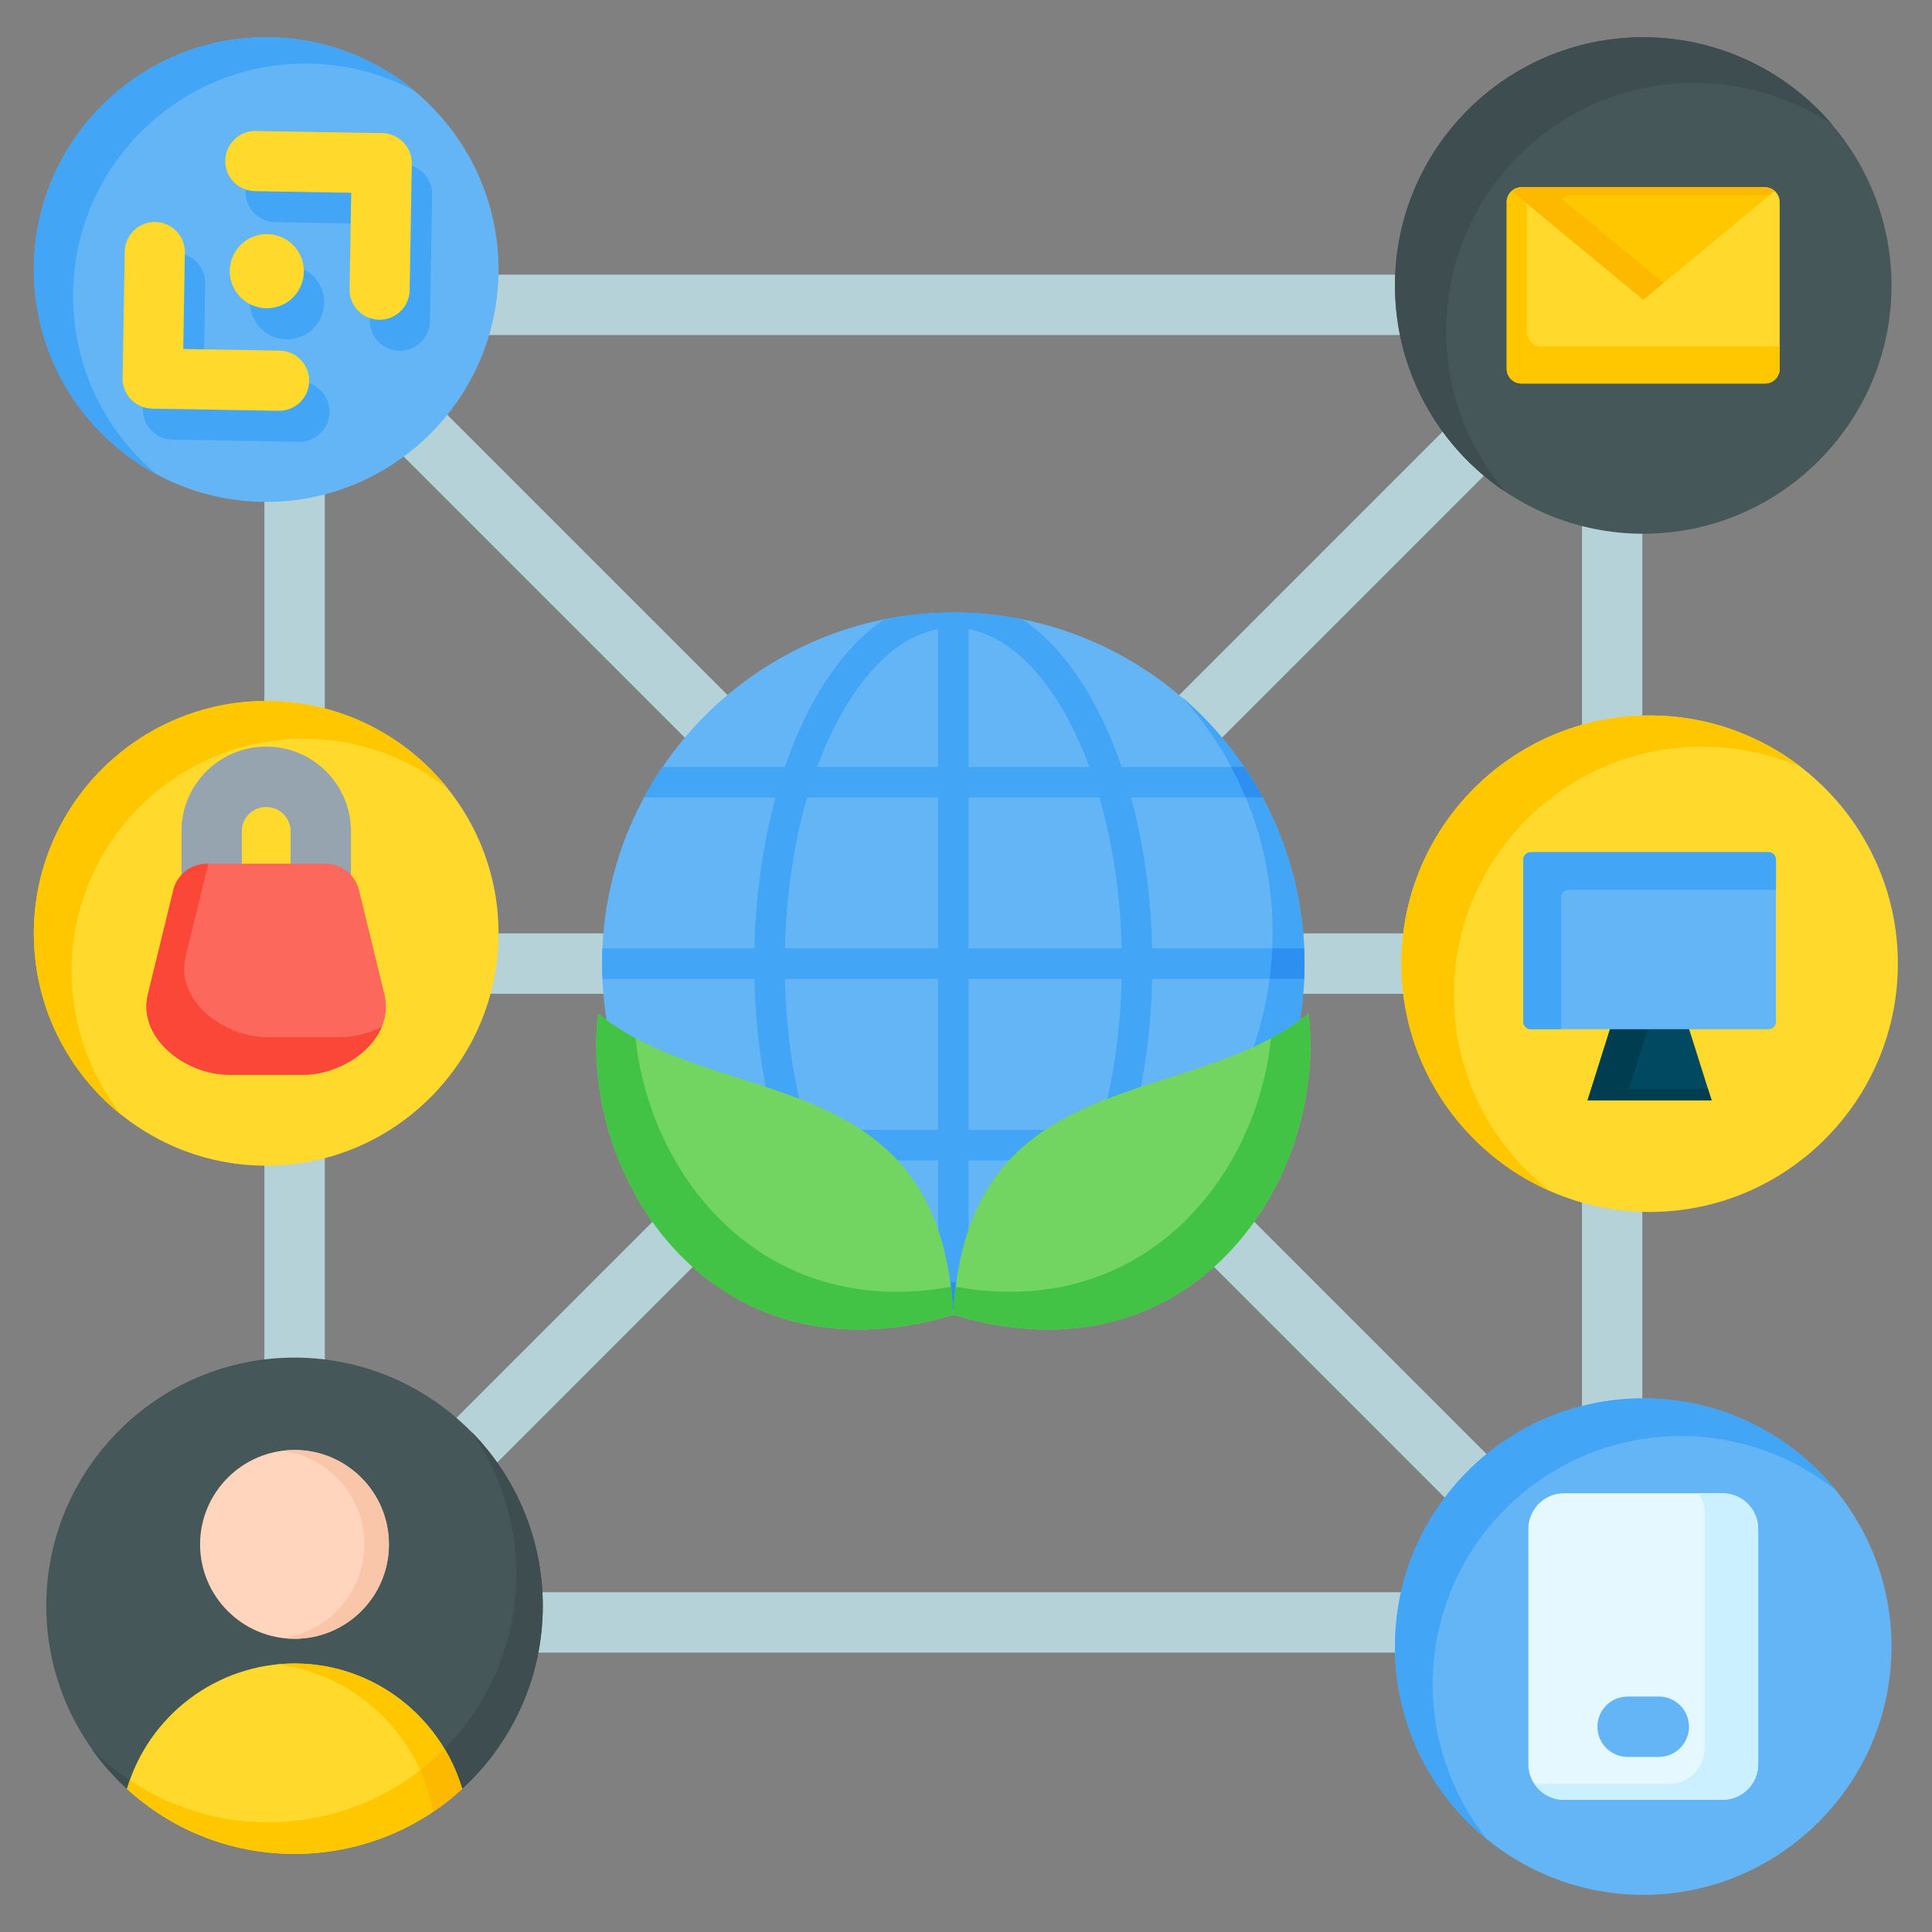 <svg width="45" height="45" viewBox="0 0 45 45" fill="none" xmlns="http://www.w3.org/2000/svg">
<rect x="0" y="0" width="45" height="45" fill="#808080" stroke="none"/>
<g clip-path="url(#clip0_1515_23742)">
<path fill-rule="evenodd" clip-rule="evenodd" d="M4.515 5.747C4.449 5.682 4.397 5.604 4.362 5.519C4.327 5.434 4.309 5.342 4.309 5.25C4.309 5.158 4.327 5.066 4.362 4.981C4.397 4.896 4.449 4.818 4.515 4.753C4.58 4.688 4.657 4.636 4.743 4.6C4.828 4.565 4.919 4.547 5.012 4.547C5.104 4.547 5.195 4.565 5.281 4.6C5.366 4.636 5.443 4.688 5.509 4.753L39.897 39.141C39.962 39.206 40.014 39.284 40.05 39.369C40.085 39.455 40.103 39.546 40.103 39.638C40.103 39.731 40.085 39.822 40.05 39.907C40.014 39.993 39.962 40.07 39.897 40.135C39.832 40.201 39.754 40.252 39.669 40.288C39.584 40.323 39.492 40.341 39.4 40.341C39.308 40.341 39.216 40.323 39.131 40.288C39.046 40.252 38.968 40.201 38.903 40.135L4.515 5.747Z" fill="#B4D2D7"/>
<path fill-rule="evenodd" clip-rule="evenodd" d="M38.903 4.753C38.968 4.688 39.046 4.636 39.131 4.6C39.216 4.565 39.308 4.547 39.4 4.547C39.492 4.547 39.584 4.565 39.669 4.6C39.754 4.636 39.832 4.688 39.897 4.753C39.962 4.818 40.014 4.896 40.05 4.981C40.085 5.066 40.103 5.158 40.103 5.25C40.103 5.342 40.085 5.434 40.05 5.519C40.014 5.604 39.962 5.682 39.897 5.747L38.253 7.391V21.741H39.4C39.587 21.741 39.765 21.815 39.897 21.947C40.029 22.079 40.103 22.258 40.103 22.444C40.103 22.631 40.029 22.809 39.897 22.941C39.765 23.073 39.587 23.147 39.4 23.147H38.253V37.789C38.253 37.975 38.179 38.154 38.047 38.286C37.916 38.418 37.737 38.492 37.55 38.492H7.153L5.509 40.136C5.444 40.201 5.366 40.253 5.281 40.288C5.195 40.323 5.104 40.342 5.012 40.342C4.919 40.342 4.828 40.323 4.743 40.288C4.657 40.253 4.58 40.201 4.515 40.136C4.449 40.07 4.398 39.993 4.362 39.907C4.327 39.822 4.309 39.731 4.309 39.639C4.309 39.546 4.327 39.455 4.362 39.369C4.398 39.284 4.449 39.207 4.515 39.141L6.158 37.498V23.147H5.012C4.825 23.147 4.646 23.073 4.515 22.942C4.383 22.81 4.309 22.631 4.309 22.444C4.309 22.258 4.383 22.079 4.515 21.947C4.646 21.815 4.825 21.741 5.012 21.741H6.158V7.1C6.158 6.913 6.232 6.734 6.364 6.603C6.496 6.471 6.675 6.397 6.861 6.397H37.259L38.903 4.753V4.753ZM36.847 8.797L23.903 21.741H36.847V8.797ZM36.847 23.147H22.497L8.559 37.086H36.847V23.147ZM7.565 36.091L20.509 23.147H7.565V36.091ZM7.565 21.741H21.915L35.853 7.803H7.565V21.741Z" fill="#B4D2D7"/>
<path fill-rule="evenodd" clip-rule="evenodd" d="M6.86 43.186C10.045 43.186 12.643 40.588 12.643 37.403C12.643 34.219 10.045 31.621 6.86 31.621C3.676 31.621 1.078 34.219 1.078 37.403C1.078 40.588 3.676 43.186 6.86 43.186Z" fill="#465759"/>
<path fill-rule="evenodd" clip-rule="evenodd" d="M10.978 33.344C12.007 34.388 12.642 35.821 12.642 37.402C12.642 40.595 10.053 43.184 6.86 43.184C4.902 43.184 3.171 42.211 2.125 40.722C3.174 41.786 4.631 42.446 6.243 42.446C9.437 42.446 12.026 39.857 12.026 36.663C12.026 35.428 11.638 34.283 10.978 33.344Z" fill="#3E4D4F"/>
<path fill-rule="evenodd" clip-rule="evenodd" d="M10.763 41.669C10.265 39.985 8.7 38.746 6.86 38.746C5.059 38.746 3.465 39.947 2.957 41.669C3.986 42.611 5.356 43.185 6.86 43.185C8.364 43.185 9.734 42.611 10.763 41.669Z" fill="#FFDA2D"/>
<path fill-rule="evenodd" clip-rule="evenodd" d="M10.764 41.669C10.266 39.985 8.701 38.746 6.861 38.746C6.719 38.746 6.58 38.754 6.441 38.768C8.243 38.955 9.781 40.421 10.087 42.202C10.326 42.041 10.552 41.863 10.764 41.669H10.764Z" fill="#FFC700"/>
<path fill-rule="evenodd" clip-rule="evenodd" d="M10.763 41.666C10.665 41.338 10.527 41.024 10.351 40.73C9.303 41.788 7.85 42.444 6.243 42.444C5.051 42.444 3.943 42.083 3.023 41.464C2.999 41.531 2.977 41.598 2.957 41.666C3.883 42.514 5.003 43.008 6.23 43.148C7.868 43.325 9.555 42.79 10.763 41.666Z" fill="#FFC700"/>
<path fill-rule="evenodd" clip-rule="evenodd" d="M10.764 41.666C10.667 41.338 10.529 41.024 10.353 40.731L10.353 40.73C10.176 40.909 9.988 41.076 9.789 41.23C9.929 41.539 10.03 41.865 10.088 42.199C10.32 42.042 10.541 41.869 10.749 41.681L10.764 41.666Z" fill="#FDB800"/>
<path fill-rule="evenodd" clip-rule="evenodd" d="M6.859 38.17C8.07 38.17 9.057 37.183 9.057 35.972C9.057 34.761 8.07 33.773 6.859 33.773C5.648 33.773 4.66 34.761 4.66 35.972C4.66 37.183 5.648 38.17 6.859 38.17Z" fill="#FFD6BD"/>
<path fill-rule="evenodd" clip-rule="evenodd" d="M6.862 33.773C8.076 33.773 9.06 34.758 9.06 35.972C9.06 37.186 8.076 38.17 6.862 38.17C6.764 38.17 6.668 38.164 6.574 38.152C7.652 38.011 8.485 37.089 8.485 35.972C8.485 34.855 7.652 33.933 6.574 33.792C6.67 33.78 6.766 33.773 6.862 33.773Z" fill="#F9C6AA"/>
<path fill-rule="evenodd" clip-rule="evenodd" d="M22.204 30.627C26.709 30.627 30.384 26.952 30.384 22.446C30.384 17.94 26.709 14.266 22.204 14.266C17.698 14.266 14.023 17.94 14.023 22.446C14.023 26.952 17.698 30.627 22.204 30.627Z" fill="#64B5F6"/>
<path fill-rule="evenodd" clip-rule="evenodd" d="M27.534 16.238C29.28 17.738 30.386 19.962 30.386 22.444C30.386 26.962 26.723 30.625 22.205 30.625C19.796 30.625 17.63 29.583 16.133 27.925C17.564 29.156 19.426 29.9 21.462 29.9C25.98 29.9 29.642 26.237 29.642 21.72C29.642 19.611 28.845 17.689 27.534 16.238Z" fill="#42A5F5"/>
<path fill-rule="evenodd" clip-rule="evenodd" d="M22.204 14.266C22.753 14.266 23.289 14.32 23.807 14.423C24.474 14.868 25.065 15.583 25.544 16.498C25.762 16.913 25.956 17.371 26.125 17.864H28.982C29.137 18.094 29.28 18.331 29.412 18.575H26.343C26.633 19.637 26.808 20.829 26.836 22.091H30.376C30.381 22.209 30.384 22.327 30.384 22.446C30.384 22.565 30.381 22.683 30.376 22.801H26.836C26.808 24.063 26.633 25.256 26.343 26.317H29.412C29.28 26.561 29.137 26.799 28.982 27.028H26.125C25.957 27.521 25.762 27.979 25.544 28.394C25.065 29.309 24.474 30.025 23.808 30.469C23.289 30.572 22.753 30.627 22.204 30.627C21.655 30.627 21.119 30.572 20.6 30.469C19.934 30.025 19.342 29.309 18.863 28.394C18.646 27.979 18.451 27.521 18.283 27.028H15.426C15.271 26.799 15.127 26.561 14.996 26.317H18.065C17.775 25.256 17.6 24.063 17.572 22.801H14.032C14.027 22.683 14.023 22.565 14.023 22.446C14.023 22.327 14.027 22.209 14.032 22.091H17.572C17.6 20.829 17.775 19.637 18.065 18.575H14.996C15.127 18.331 15.271 18.094 15.426 17.864H18.283C18.451 17.371 18.646 16.913 18.863 16.498C19.342 15.583 19.934 14.867 20.6 14.423C21.128 14.318 21.665 14.265 22.204 14.266ZM22.559 14.654V17.864H25.374C25.237 17.493 25.084 17.145 24.917 16.825C24.286 15.62 23.461 14.822 22.559 14.654ZM22.559 18.575V22.091H26.125C26.096 20.816 25.912 19.621 25.608 18.575H22.559ZM22.559 22.801V26.317H25.608C25.912 25.271 26.096 24.076 26.125 22.801H22.559ZM22.559 27.028V30.238C23.461 30.071 24.286 29.272 24.917 28.067C25.084 27.747 25.237 27.399 25.374 27.028H22.559ZM21.849 30.238V27.028H19.033C19.17 27.399 19.323 27.747 19.491 28.067C20.121 29.272 20.946 30.071 21.849 30.238H21.849ZM21.849 26.317V22.801H18.282C18.311 24.076 18.496 25.271 18.8 26.317H21.849H21.849ZM21.849 22.091V18.575H18.8C18.496 19.621 18.312 20.816 18.283 22.091H21.849ZM21.849 17.864V14.654C20.946 14.822 20.121 15.62 19.491 16.825C19.323 17.145 19.17 17.493 19.033 17.864H21.849Z" fill="#42A5F5"/>
<path fill-rule="evenodd" clip-rule="evenodd" d="M28.981 17.863C29.137 18.093 29.28 18.33 29.412 18.574H29.014C28.913 18.332 28.8 18.095 28.677 17.863H28.981ZM30.377 22.09C30.382 22.208 30.384 22.326 30.384 22.445C30.384 22.564 30.381 22.682 30.376 22.8H29.57C29.601 22.566 29.622 22.329 29.633 22.09H30.377ZM29.412 26.316C29.28 26.56 29.137 26.797 28.982 27.027H27.686C27.88 26.8 28.061 26.563 28.229 26.316H29.412ZM23.808 30.468C23.289 30.571 22.753 30.625 22.204 30.625C21.655 30.625 21.119 30.571 20.601 30.468C20.305 30.271 20.024 30.021 19.762 29.724C20.172 29.81 20.589 29.865 21.008 29.888C21.278 30.064 21.559 30.183 21.849 30.237V29.891C22.086 29.88 22.323 29.859 22.559 29.827V30.237C23.005 30.154 23.433 29.917 23.827 29.553C24.297 29.411 24.753 29.228 25.189 29.004C24.784 29.629 24.318 30.128 23.808 30.468V30.468Z" fill="#2D90F1"/>
<path fill-rule="evenodd" clip-rule="evenodd" d="M30.479 23.605C30.93 27.458 27.793 32.308 22.203 30.625C22.514 24.691 27.686 25.896 30.479 23.605Z" fill="#72D561"/>
<path fill-rule="evenodd" clip-rule="evenodd" d="M30.479 23.605C30.93 27.458 27.793 32.308 22.203 30.625C22.215 30.396 22.235 30.179 22.261 29.971C26.608 30.757 29.264 27.447 29.605 24.183C29.915 24.017 30.208 23.828 30.479 23.605Z" fill="#42C345"/>
<path fill-rule="evenodd" clip-rule="evenodd" d="M13.929 23.605C13.479 27.458 16.616 32.308 22.206 30.625C21.895 24.691 16.723 25.896 13.929 23.605Z" fill="#72D561"/>
<path fill-rule="evenodd" clip-rule="evenodd" d="M13.929 23.605C13.479 27.458 16.616 32.308 22.206 30.625C22.194 30.406 22.175 30.188 22.148 29.971C17.801 30.757 15.145 27.447 14.804 24.183C14.494 24.017 14.201 23.828 13.93 23.605H13.929Z" fill="#42C345"/>
<path fill-rule="evenodd" clip-rule="evenodd" d="M6.2 27.151C9.181 27.151 11.612 24.72 11.612 21.74C11.612 18.759 9.181 16.328 6.2 16.328C3.22 16.328 0.789 18.759 0.789 21.74C0.789 24.72 3.22 27.151 6.2 27.151Z" fill="#FFDA2D"/>
<path fill-rule="evenodd" clip-rule="evenodd" d="M6.201 16.328C7.919 16.328 9.45 17.129 10.441 18.378C9.486 17.618 8.3 17.205 7.079 17.207C4.091 17.207 1.668 19.63 1.668 22.619C1.666 23.839 2.079 25.025 2.839 25.98C1.59 24.989 0.789 23.458 0.789 21.74C0.789 18.751 3.212 16.328 6.201 16.328Z" fill="#FFC700"/>
<path fill-rule="evenodd" clip-rule="evenodd" d="M6.192 17.391H6.208C6.749 17.391 7.241 17.612 7.597 17.968C7.953 18.323 8.174 18.815 8.174 19.357V21.035C8.174 21.222 8.1 21.401 7.968 21.532C7.836 21.664 7.657 21.738 7.471 21.738H4.93C4.743 21.738 4.564 21.664 4.433 21.532C4.301 21.401 4.227 21.222 4.227 21.035V19.357C4.227 18.815 4.448 18.323 4.803 17.968C5.159 17.612 5.651 17.391 6.192 17.391ZM6.208 18.797H6.192C6.039 18.797 5.9 18.86 5.798 18.962C5.696 19.064 5.633 19.203 5.633 19.357V20.332H6.768V19.357C6.768 19.203 6.705 19.064 6.603 18.962C6.501 18.86 6.361 18.797 6.208 18.797H6.208Z" fill="#96A4AF"/>
<path fill-rule="evenodd" clip-rule="evenodd" d="M4.832 20.117H7.568C7.95 20.117 8.273 20.368 8.362 20.734L8.955 23.165C9.199 24.164 8.1 25.034 7.055 25.034H5.345C4.3 25.034 3.201 24.164 3.444 23.165L4.037 20.734C4.126 20.368 4.449 20.117 4.832 20.117Z" fill="#FC685B"/>
<path fill-rule="evenodd" clip-rule="evenodd" d="M4.832 20.117H4.852L4.323 22.286C4.08 23.285 5.178 24.155 6.223 24.155H7.934C8.262 24.155 8.595 24.069 8.891 23.921C8.618 24.565 7.822 25.034 7.055 25.034H5.345C4.3 25.034 3.201 24.164 3.444 23.165L4.037 20.734C4.126 20.368 4.449 20.117 4.832 20.117Z" fill="#FB4737"/>
<path fill-rule="evenodd" clip-rule="evenodd" d="M6.201 11.69C9.181 11.69 11.612 9.259 11.612 6.279C11.612 3.298 9.181 0.867 6.201 0.867C3.22 0.867 0.789 3.298 0.789 6.279C0.789 9.259 3.22 11.69 6.2 11.69L6.201 11.69Z" fill="#64B5F6"/>
<path fill-rule="evenodd" clip-rule="evenodd" d="M6.201 0.867C7.514 0.867 8.719 1.336 9.656 2.114C8.898 1.71 8.033 1.481 7.115 1.481C4.126 1.481 1.703 3.904 1.703 6.893C1.703 8.568 2.464 10.065 3.659 11.057C1.952 10.147 0.789 8.349 0.789 6.279C0.789 3.29 3.212 0.867 6.201 0.867Z" fill="#42A5F5"/>
<path fill-rule="evenodd" clip-rule="evenodd" d="M6.406 5.174C6.221 5.171 6.044 5.094 5.915 4.961C5.786 4.827 5.716 4.648 5.719 4.463C5.721 4.277 5.798 4.101 5.931 3.971C6.064 3.842 6.243 3.771 6.428 3.773L9.376 3.824C9.561 3.827 9.738 3.903 9.868 4.037C9.997 4.17 10.068 4.349 10.065 4.535L10.015 7.482C10.012 7.668 9.935 7.844 9.802 7.973C9.668 8.102 9.489 8.173 9.304 8.17C9.118 8.167 8.941 8.091 8.812 7.958C8.683 7.825 8.612 7.646 8.614 7.46L8.652 5.212L6.406 5.174L6.406 5.174ZM6.987 8.889L4.741 8.851L4.779 6.603C4.782 6.418 4.71 6.239 4.581 6.106C4.452 5.973 4.275 5.896 4.09 5.893C3.904 5.891 3.725 5.961 3.592 6.09C3.458 6.219 3.382 6.396 3.378 6.581L3.328 9.529C3.325 9.714 3.396 9.894 3.526 10.027C3.655 10.161 3.832 10.237 4.018 10.24L6.965 10.29C7.15 10.293 7.329 10.222 7.462 10.092C7.596 9.963 7.672 9.786 7.675 9.601C7.678 9.415 7.607 9.236 7.478 9.103C7.349 8.969 7.172 8.893 6.987 8.889L6.987 8.889ZM6.702 6.177C6.225 6.169 5.832 6.549 5.824 7.026C5.816 7.503 6.195 7.896 6.672 7.904C7.149 7.912 7.542 7.532 7.55 7.055C7.558 6.579 7.178 6.185 6.702 6.177Z" fill="#42A5F5"/>
<path fill-rule="evenodd" clip-rule="evenodd" d="M5.934 4.452C5.748 4.448 5.572 4.372 5.443 4.238C5.314 4.105 5.243 3.926 5.246 3.74C5.249 3.555 5.325 3.378 5.458 3.249C5.591 3.12 5.77 3.048 5.956 3.051L8.903 3.101C9.089 3.104 9.266 3.18 9.395 3.314C9.524 3.447 9.595 3.627 9.592 3.812L9.542 6.76C9.539 6.945 9.462 7.122 9.329 7.251C9.196 7.38 9.016 7.45 8.831 7.448C8.646 7.445 8.469 7.368 8.339 7.235C8.21 7.102 8.139 6.923 8.142 6.738L8.18 4.49L5.934 4.452ZM6.514 8.167C6.7 8.17 6.876 8.247 7.005 8.38C7.134 8.514 7.205 8.693 7.202 8.878C7.199 9.064 7.123 9.24 6.99 9.37C6.857 9.499 6.678 9.57 6.492 9.568L3.545 9.518C3.359 9.515 3.182 9.438 3.053 9.305C2.924 9.171 2.853 8.992 2.856 8.806L2.906 5.859C2.909 5.673 2.986 5.497 3.119 5.368C3.252 5.239 3.432 5.168 3.617 5.171C3.803 5.174 3.979 5.25 4.109 5.383C4.238 5.516 4.309 5.695 4.306 5.881L4.268 8.129L6.514 8.167Z" fill="#FFDA2D"/>
<path fill-rule="evenodd" clip-rule="evenodd" d="M6.23 5.453C6.706 5.461 7.086 5.854 7.078 6.331C7.07 6.808 6.677 7.188 6.2 7.18C5.724 7.172 5.344 6.779 5.352 6.302C5.36 5.825 5.753 5.445 6.23 5.453Z" fill="#FFDA2D"/>
<path fill-rule="evenodd" clip-rule="evenodd" d="M38.275 12.432C41.459 12.432 44.057 9.834 44.057 6.65C44.057 3.465 41.459 0.867 38.275 0.867C35.09 0.867 32.492 3.465 32.492 6.65C32.492 9.834 35.09 12.432 38.275 12.432Z" fill="#465759"/>
<path fill-rule="evenodd" clip-rule="evenodd" d="M38.274 0.867C40.04 0.867 41.621 1.659 42.681 2.907C41.762 2.29 40.656 1.93 39.465 1.93C36.272 1.93 33.683 4.519 33.683 7.712C33.683 9.14 34.201 10.447 35.058 11.455C33.511 10.418 32.492 8.653 32.492 6.65C32.492 3.456 35.081 0.867 38.275 0.867H38.274Z" fill="#3E4D4F"/>
<path d="M41.109 4.363H35.437C35.248 4.363 35.094 4.517 35.094 4.707V8.59C35.094 8.78 35.248 8.933 35.437 8.933H41.109C41.298 8.933 41.452 8.78 41.452 8.59V4.707C41.452 4.517 41.298 4.363 41.109 4.363Z" fill="#FFDA2D"/>
<path fill-rule="evenodd" clip-rule="evenodd" d="M35.437 4.363H35.563V7.726C35.563 7.817 35.6 7.905 35.664 7.969C35.728 8.033 35.816 8.069 35.907 8.07H41.452V8.59C41.452 8.681 41.416 8.768 41.351 8.833C41.287 8.897 41.2 8.933 41.109 8.933H35.437C35.346 8.933 35.259 8.897 35.195 8.833C35.13 8.768 35.094 8.681 35.094 8.59V4.707C35.094 4.616 35.13 4.528 35.195 4.464C35.259 4.4 35.346 4.364 35.437 4.363Z" fill="#FFC700"/>
<path fill-rule="evenodd" clip-rule="evenodd" d="M37.398 6.256L37.567 6.396L38.236 6.949L38.274 6.981L40.052 5.51L41.335 4.448C41.273 4.393 41.193 4.363 41.11 4.363H35.438C35.351 4.363 35.272 4.396 35.211 4.45L37.398 6.256Z" fill="#FFC700"/>
<path fill-rule="evenodd" clip-rule="evenodd" d="M37.397 6.256L37.567 6.396L38.236 6.949L38.274 6.981L38.747 6.59L38.733 6.578L38.564 6.438L36.377 4.632C36.44 4.576 36.521 4.545 36.605 4.545H41.218L41.335 4.448C41.273 4.393 41.193 4.363 41.11 4.363H35.438C35.351 4.363 35.272 4.396 35.211 4.45L37.398 6.256H37.397Z" fill="#FDB800"/>
<path fill-rule="evenodd" clip-rule="evenodd" d="M38.423 28.229C41.608 28.229 44.205 25.631 44.205 22.446C44.205 19.262 41.608 16.664 38.423 16.664C35.238 16.664 32.641 19.262 32.641 22.446C32.641 25.631 35.238 28.229 38.423 28.229Z" fill="#FFDA2D"/>
<path fill-rule="evenodd" clip-rule="evenodd" d="M38.423 16.664C39.706 16.662 40.952 17.089 41.965 17.876C41.234 17.556 40.445 17.391 39.647 17.392C36.453 17.392 33.864 19.981 33.864 23.174C33.864 25.033 34.742 26.687 36.105 27.745C34.066 26.852 32.641 24.816 32.641 22.446C32.641 19.253 35.23 16.664 38.423 16.664Z" fill="#FFC700"/>
<path fill-rule="evenodd" clip-rule="evenodd" d="M37.855 22.848H38.988L39.867 25.63H36.977L37.855 22.848Z" fill="#004960"/>
<path fill-rule="evenodd" clip-rule="evenodd" d="M37.855 22.848H38.734L37.939 25.366H39.783L39.867 25.63H36.977L37.855 22.848Z" fill="#003D50"/>
<path d="M35.656 19.848H41.191C41.237 19.848 41.282 19.866 41.315 19.899C41.348 19.932 41.366 19.977 41.366 20.023V23.797C41.366 23.844 41.348 23.889 41.315 23.922C41.282 23.955 41.237 23.973 41.19 23.973H35.656C35.61 23.973 35.565 23.955 35.532 23.922C35.499 23.889 35.48 23.844 35.48 23.797V20.023C35.48 19.977 35.499 19.932 35.532 19.899C35.565 19.866 35.61 19.848 35.656 19.848H35.656Z" fill="#64B5F6"/>
<path fill-rule="evenodd" clip-rule="evenodd" d="M35.656 19.848H41.191C41.287 19.848 41.366 19.927 41.366 20.023V20.727H36.535C36.438 20.727 36.359 20.806 36.359 20.902V23.973H35.656C35.56 23.973 35.48 23.894 35.48 23.797V20.023C35.48 19.927 35.56 19.848 35.656 19.848H35.656Z" fill="#42A5F5"/>
<path fill-rule="evenodd" clip-rule="evenodd" d="M38.275 44.135C41.459 44.135 44.057 41.537 44.057 38.353C44.057 35.168 41.459 32.57 38.275 32.57C35.09 32.57 32.492 35.168 32.492 38.353C32.492 41.537 35.09 44.135 38.275 44.135Z" fill="#64B5F6"/>
<path fill-rule="evenodd" clip-rule="evenodd" d="M38.275 32.57C40.095 32.57 41.719 33.412 42.779 34.727C41.787 33.928 40.526 33.449 39.153 33.449C35.96 33.449 33.371 36.038 33.371 39.232C33.371 40.605 33.85 41.865 34.649 42.857C33.334 41.797 32.492 40.173 32.492 38.353C32.492 35.159 35.081 32.57 38.275 32.57V32.57Z" fill="#42A5F5"/>
<path d="M36.429 34.781H40.12C40.579 34.781 40.951 35.154 40.951 35.612V41.09C40.951 41.549 40.579 41.921 40.12 41.921H36.429C35.97 41.921 35.598 41.549 35.598 41.09V35.612C35.598 35.154 35.97 34.781 36.429 34.781Z" fill="#E6F8FF"/>
<path fill-rule="evenodd" clip-rule="evenodd" d="M40.121 41.921H36.43C36.142 41.921 35.888 41.773 35.738 41.549H38.873C39.33 41.549 39.704 41.175 39.704 40.718V35.241C39.704 35.071 39.653 34.913 39.565 34.781H40.121C40.578 34.781 40.952 35.155 40.952 35.612V41.09C40.952 41.547 40.578 41.921 40.121 41.921Z" fill="#CBF0FF"/>
<path fill-rule="evenodd" clip-rule="evenodd" d="M38.637 39.516C38.824 39.516 39.003 39.59 39.135 39.722C39.266 39.853 39.34 40.032 39.34 40.219C39.34 40.405 39.266 40.584 39.135 40.716C39.003 40.848 38.824 40.922 38.637 40.922H37.91C37.724 40.922 37.545 40.848 37.413 40.716C37.281 40.584 37.207 40.405 37.207 40.219C37.207 40.032 37.281 39.853 37.413 39.722C37.545 39.59 37.724 39.516 37.91 39.516H38.637Z" fill="#64B5F6"/>
</g>
<defs>
<clipPath id="clip0_1515_23742">
<rect width="45" height="45" fill="white"/>
</clipPath>
</defs>
</svg>
